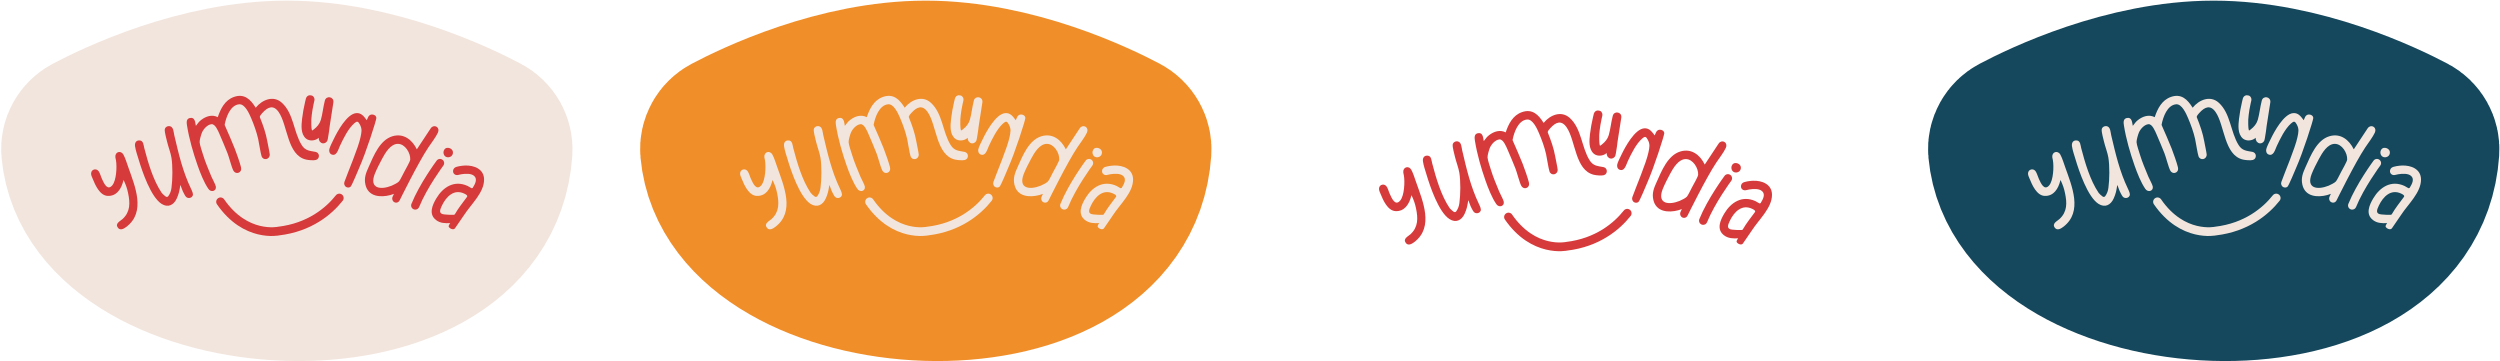 <svg width="1722" height="249" viewBox="0 0 1722 249" fill="none" xmlns="http://www.w3.org/2000/svg">
<path d="M337.878 103.537C329.181 230.485 67.337 212.832 57.296 103.488C56.93 99.499 59.087 95.752 62.629 93.879C80.395 84.482 137.658 56.891 197.55 56.891C257.442 56.891 314.705 84.482 332.471 93.879C336.012 95.752 338.151 99.54 337.878 103.537Z" fill="#F2E5DD" stroke="#F2E5DD" stroke-width="112.891" stroke-linecap="round"/>
<g clip-path="url(#clip0_899_2397)">
<path d="M216.655 96.457C215.383 96.854 214.082 96.857 212.883 96.493C214.09 96.803 215.431 96.774 216.655 96.457Z" fill="#D63A3A"/>
<path d="M134.869 86.534C134.91 86.809 135.155 86.394 135.278 86.228C136.324 84.804 137.128 83.742 138.547 82.635C141.822 80.086 146.094 78.664 150.002 80.709C151.977 74.834 154.916 68.966 161.162 66.768C168.343 64.242 172.618 68.511 176.133 74.2C180.46 68.769 188.266 65.456 194.113 70.743C202.347 78.186 202.168 90.9 207.792 99.902C210.288 103.897 213.379 103.859 217.347 104.617C220.345 105.189 220.457 109.386 217.59 110.187C216.018 110.625 212.426 110.298 210.787 109.916C197.692 106.855 198.246 86.173 191.913 77.138C188.316 72.007 184.488 73.659 180.813 77.705C180.363 78.201 179.327 79.324 179.028 80.148C178.94 80.391 178.952 80.657 179.047 80.894C181.197 86.22 183.145 91.727 184.14 97.412C184.308 98.367 185.805 105.57 185.809 106.439C185.831 109.959 181.329 110.85 180.173 107.618C179.531 105.823 178.282 97.753 177.831 95.744C176.775 91.013 174.871 85.73 172.957 81.276C171.684 78.305 168.704 71.482 164.753 71.834C158.623 72.378 155.798 80.597 154.762 85.758C154.728 85.927 154.748 86.101 154.82 86.258C157.188 91.549 159.527 96.98 161.694 102.358C162.766 105.018 165.353 112.399 165.967 115.08C166.253 116.323 166.221 117.604 165.162 118.467C163.618 119.723 161.664 119.161 160.748 117.496C159.508 115.245 157.737 108.062 156.702 105.545C154.912 101.197 153.115 96.654 151.204 92.374C150.316 90.385 148.313 85.274 145.662 85.545C142.866 85.831 140.224 88.791 139.157 91.21C138.551 92.581 137.401 96.541 137.498 97.947C137.631 99.909 139.216 104.458 139.853 106.567C141.416 111.751 143.623 116.754 145.624 121.677C146.365 123.499 148.4 126.958 148.675 128.473C149.233 131.558 145.404 132.841 143.516 130.074C140.453 125.588 137.937 119.159 136.116 113.981C133.104 105.417 130.238 95.498 128.827 86.547C128.508 84.529 128.162 81.876 130.746 81.293C134.296 80.49 134.441 84.216 134.875 86.537L134.869 86.534Z" fill="#D63A3A"/>
<path d="M124.358 127.614C124.209 127.326 124.136 127.904 124.11 128.055C123.583 131.422 123.195 133.51 121.755 136.699C119.711 141.213 115.772 143.297 111.254 140.401C103.909 135.69 97.95 118.136 95.482 109.842C94.583 106.827 93.441 103.693 93.015 100.685C92.675 98.295 93.832 96.437 96.43 96.749C98.858 97.041 98.899 100.198 99.377 102.03C102.032 112.162 105.515 124.162 111.381 132.835C111.771 133.411 113.074 134.615 114.191 135.408C114.744 135.802 115.513 135.671 115.912 135.124C117.213 133.34 117.829 131.517 118.125 129.335C118.914 123.554 119.011 114.248 118.081 108.525C117.551 105.266 115.924 101.086 115.108 97.688C114.64 95.742 113.306 90.966 113.494 89.187C113.682 87.411 115.767 86.463 117.361 87.028C119.591 87.816 119.56 91.093 120.028 93.074C123.055 105.936 125.819 118.046 131.535 129.944C132.325 131.587 133.212 133.521 132.772 134.669C132.106 136.414 129.757 136.92 128.342 135.767C127.688 135.237 127.117 134.06 126.706 133.303C125.44 130.975 125.356 130.063 124.355 127.614L124.358 127.614Z" fill="#D63A3A"/>
<path d="M229.65 70.42L227.116 86.706C226.821 89.234 226.495 91.84 225.915 95.018C225.706 96.171 225.634 97.146 224.675 97.952C223.113 99.265 221.394 98.839 220.393 97.635C220.365 97.6 220.339 97.566 220.31 97.532C220.281 97.495 220.253 97.455 220.224 97.418C220.181 97.355 220.141 97.292 220.101 97.229C219.699 96.584 219.483 95.784 219.55 94.934C219.196 95.204 218.833 95.465 218.462 95.717C217.922 96.038 217.313 96.286 216.67 96.453C216.668 96.453 216.662 96.453 216.656 96.456C215.433 96.773 214.092 96.802 212.884 96.492C212.109 96.297 211.391 95.961 210.795 95.47C206.959 92.187 207.59 86.3 208.072 81.847C208.556 77.859 209.26 73.963 210.172 70.084C210.283 69.48 210.416 68.885 210.595 68.359C210.635 68.195 210.674 68.035 210.717 67.872C211.293 65.906 213.034 65.317 214.479 65.737C215.096 65.833 215.632 66.16 216.002 66.74C216.512 67.377 216.769 68.26 216.542 69.338C216.38 69.979 216.227 70.623 216.086 71.272C215.789 72.751 215.52 74.087 215.282 75.378C215.277 75.403 215.271 75.432 215.268 75.458C215.059 76.694 214.882 77.932 214.733 79.168C214.448 81.319 214.33 83.541 214.426 85.683C214.503 87.004 214.492 88.428 214.843 89.671C214.843 89.671 214.843 89.671 214.846 89.682C214.846 89.697 214.852 89.719 214.866 89.748C214.866 89.754 214.869 89.762 214.875 89.771C214.912 89.845 214.99 89.916 215.152 89.83C215.172 89.822 215.19 89.81 215.21 89.796C215.218 89.79 215.227 89.784 215.235 89.779C215.544 89.572 216.006 89.251 216.186 89.11C218.447 87.347 220.167 85.333 221.014 82.537C222.175 78.514 222.636 73.578 223.751 69.315C224.71 65.572 230.102 66.579 229.65 70.42Z" fill="#D63A3A"/>
<path d="M333.436 123.654C333.41 116.422 326.573 113.749 320.251 114.019C318.575 114.092 314.512 114.532 313.228 115.513C311.874 116.545 311.605 118.742 312.925 119.9C314.458 121.243 316.152 120.268 317.858 120.012C320.514 119.612 324.591 119.275 326.694 121.266C328.989 123.441 327.263 126.716 325.69 129.258C325.462 129.625 324.982 129.74 324.604 129.527L322.064 128.071C322.039 128.056 321.785 128.446 322.064 128.071C312.873 123.86 305.14 128.918 300.581 136.566C297.774 141.276 295.042 147.512 300.378 151.585C303.274 153.795 306.634 153.837 310.125 153.678C310.125 153.678 308.981 155.19 309.034 155.87C309.082 156.748 310.525 157.84 311.935 157.918C312.49 157.948 313.002 157.712 313.338 157.326L313.566 156.993L319.653 148.107L319.684 148.061C324.53 140.613 333.472 132.642 333.436 123.652L333.436 123.654ZM321.691 135.595C318.563 139.914 315.99 142.913 313.321 147.543C313.17 147.809 312.878 147.927 312.569 147.942C310.007 148.053 308.386 147.882 306.138 147.704C301.802 147.361 303.059 144.413 304.392 141.611C307.228 135.648 312.574 129.889 319.851 133.38C320.432 133.656 321.551 134.203 321.804 134.888C321.891 135.126 321.84 135.389 321.691 135.595Z" fill="#D63A3A"/>
<path d="M85.253 124.242C85.152 123.859 84.99 124.328 84.951 124.486C83.652 129.845 80.463 135.247 74.16 134.935C68.701 134.663 65.563 127.392 63.806 123.055C63.258 121.703 62.686 120.689 62.746 119.382C62.88 116.437 66.699 115.585 68.186 118.301C69.288 120.315 69.25 121.099 70.264 123.316C71.548 126.121 73.956 131.761 77.388 127.602C80.214 124.175 80.632 114.669 79.882 110.396C79.767 109.738 79.519 108.915 79.457 108.238C79.118 104.515 83.282 103.328 85.025 106.522C86.296 108.852 87.405 112.467 88.311 115.042C92.911 128.109 100.611 145.766 87.227 156.114C85.586 157.384 82.904 159.12 81.221 156.873C78.99 153.898 82.85 152.329 84.485 150.81C89.84 145.831 89.635 139.709 88.249 133.104C87.506 129.568 86.828 127.713 85.259 124.239L85.253 124.242Z" fill="#D63A3A"/>
<path d="M255.983 78.869C257.484 78.723 259.219 79.668 259.225 81.321C259.228 82.763 252.251 104.773 247.279 115.928C246.806 116.987 242.331 128.003 241.395 128.677C240.547 129.288 239.543 129.287 238.722 128.931C237.353 128.339 236.732 126.73 237.233 125.328C239.763 118.243 246.829 101.774 248.332 94.473C249.028 91.094 249.605 89.008 247.882 85.763C246.633 83.412 245.895 83.251 243.891 85.048C239.684 88.823 236.487 95.493 234.095 100.565C233.002 102.881 231.906 107.89 228.36 106.376C226.917 105.761 226.554 104.207 226.839 102.762C227.145 101.211 229.059 97.501 229.83 95.893C232.364 90.606 238.922 78.467 245.386 77.913C248.909 77.611 250.701 80.252 252.588 82.734C252.611 82.765 252.66 82.756 252.674 82.722C253.075 81.743 253.309 81.242 253.568 80.67C254.006 79.705 254.877 78.977 255.977 78.869L255.983 78.869Z" fill="#D63A3A"/>
<path d="M307.957 101.836C309.744 101.663 311.786 102.78 311.973 104.704C312.388 108.993 305.735 109.953 305.456 105.089C305.373 103.634 306.445 101.982 307.957 101.836Z" fill="#D63A3A"/>
<path d="M297.685 87.384C297.268 87.651 296.923 88.023 296.65 88.439L287.14 102.825C287.131 102.842 287.106 102.843 287.097 102.823C283.921 96.275 277.986 91.561 270.338 93.847C261.613 96.453 257.389 107.289 253.951 114.948C252.07 119.138 250.633 122.564 251.735 127.295C253.636 135.444 261.982 136.192 268.879 134.348C269.722 134.123 270.525 133.79 271.345 133.519L270.462 135.417C269.796 136.848 270.306 138.669 271.735 139.338C272.047 139.483 272.373 139.565 272.699 139.596C273.863 139.693 274.939 138.891 275.36 137.826C275.36 137.826 288.142 111.788 295.087 101.468C297.065 98.529 300.228 94.419 301.631 91.365C303.095 88.179 300.099 85.864 297.688 87.387L297.685 87.384ZM282.562 110.007C282.479 111.171 279.183 116.994 278.377 118.489C277.417 120.275 275.988 123.378 274.918 124.856C274.22 125.818 270.935 127.446 269.74 127.923C262.36 130.887 254.177 130.064 258.113 119.864C259.328 116.721 261.584 112.341 263.199 109.347C265.389 105.287 268.942 99.117 274.058 99.09C279.048 99.068 282.893 105.479 282.56 110.004L282.562 110.007Z" fill="#D63A3A"/>
<path d="M286.043 144.391C285.686 144.391 285.322 144.324 284.967 144.181C283.502 143.59 282.795 141.924 283.384 140.459C288.98 126.586 300.209 111.398 300.774 110.634C301.712 109.365 303.501 109.095 304.773 110.033C306.042 110.971 306.311 112.764 305.373 114.033C305.239 114.213 294.01 129.407 288.69 142.598C288.241 143.711 287.173 144.385 286.043 144.388L286.043 144.391Z" fill="#D63A3A"/>
<path d="M159.457 144.173C159.05 143.754 158.646 143.32 158.245 142.875C158.168 142.789 158.093 142.701 158.016 142.609L159.46 144.173L159.457 144.173Z" fill="#D63A3A"/>
<path d="M233.701 136.391C226.571 145.411 213.263 156.623 191.95 159.15C191.95 159.15 169.227 164.127 151.919 139.005" stroke="#D63A3A" stroke-width="6.005" stroke-linecap="round" stroke-linejoin="round"/>
</g>
<path d="M777.987 103.537C769.291 230.485 507.446 212.832 497.406 103.488C497.039 99.499 499.197 95.752 502.738 93.879C520.505 84.482 577.767 56.891 637.659 56.891C697.551 56.891 754.815 84.482 772.58 93.879C776.121 95.752 778.261 99.54 777.987 103.537Z" fill="#F08E29" stroke="#F08E29" stroke-width="112.891" stroke-linecap="round"/>
<g clip-path="url(#clip1_899_2397)">
<path d="M663.686 96.457C662.414 96.854 661.113 96.857 659.914 96.493C661.122 96.803 662.463 96.774 663.686 96.457Z" fill="#F2E5DD"/>
<path d="M581.893 86.534C581.933 86.809 582.178 86.394 582.301 86.228C583.348 84.804 584.152 83.742 585.571 82.635C588.845 80.086 593.117 78.664 597.025 80.709C599 74.834 601.939 68.966 608.186 66.768C615.366 64.242 619.642 68.511 623.157 74.2C627.484 68.769 635.289 65.456 641.137 70.743C649.371 78.186 649.191 90.9 654.815 99.902C657.311 103.897 660.402 103.859 664.37 104.617C667.368 105.189 667.48 109.386 664.614 110.187C663.042 110.625 659.449 110.298 657.81 109.916C644.715 106.855 645.27 86.173 638.937 77.138C635.34 72.007 631.511 73.659 627.837 77.705C627.386 78.201 626.35 79.324 626.052 80.148C625.964 80.391 625.976 80.657 626.071 80.894C628.221 86.22 630.168 91.727 631.164 97.412C631.332 98.367 632.828 105.57 632.833 106.439C632.854 109.959 628.352 110.85 627.196 107.618C626.555 105.823 625.305 97.753 624.855 95.744C623.798 91.013 621.894 85.73 619.98 81.276C618.707 78.305 615.728 71.482 611.776 71.834C605.646 72.378 602.821 80.597 601.785 85.758C601.751 85.927 601.772 86.101 601.844 86.258C604.211 91.549 606.55 96.98 608.718 102.358C609.79 105.018 612.376 112.399 612.991 115.08C613.276 116.323 613.245 117.604 612.186 118.467C610.641 119.723 608.687 119.161 607.771 117.496C606.531 115.245 604.76 108.062 603.726 105.545C601.935 101.197 600.138 96.654 598.228 92.374C597.34 90.385 595.336 85.274 592.686 85.545C589.89 85.831 587.248 88.791 586.181 91.21C585.574 92.581 584.424 96.541 584.522 97.947C584.655 99.909 586.24 104.458 586.876 106.567C588.44 111.751 590.646 116.754 592.647 121.677C593.389 123.499 595.423 126.958 595.698 128.473C596.257 131.558 592.427 132.841 590.54 130.074C587.476 125.588 584.961 119.159 583.14 113.981C580.128 105.417 577.262 95.498 575.85 86.547C575.532 84.529 575.186 81.876 577.77 81.293C581.32 80.49 581.465 84.216 581.898 86.537L581.893 86.534Z" fill="#F2E5DD"/>
<path d="M571.389 127.614C571.24 127.326 571.167 127.904 571.142 128.055C570.614 131.422 570.226 133.51 568.786 136.699C566.742 141.213 562.803 143.297 558.285 140.401C550.94 135.69 544.981 118.136 542.513 109.842C541.614 106.827 540.473 103.693 540.046 100.685C539.706 98.295 540.864 96.437 543.461 96.749C545.889 97.041 545.93 100.198 546.409 102.03C549.064 112.162 552.546 124.162 558.412 132.835C558.802 133.411 560.106 134.615 561.223 135.408C561.775 135.802 562.544 135.671 562.944 135.124C564.244 133.34 564.861 131.517 565.156 129.335C565.945 123.554 566.043 114.248 565.113 108.525C564.582 105.266 562.955 101.086 562.139 97.688C561.671 95.742 560.337 90.966 560.525 89.187C560.713 87.411 562.799 86.463 564.393 87.028C566.622 87.816 566.592 91.093 567.059 93.074C570.086 105.936 572.851 118.046 578.566 129.944C579.356 131.587 580.244 133.521 579.803 134.669C579.137 136.414 576.788 136.92 575.373 135.767C574.72 135.237 574.148 134.06 573.738 133.303C572.472 130.975 572.387 130.063 571.387 127.614L571.389 127.614Z" fill="#F2E5DD"/>
<path d="M676.681 70.42L674.147 86.706C673.852 89.234 673.526 91.84 672.947 95.018C672.737 96.171 672.665 97.146 671.706 97.952C670.145 99.265 668.425 98.839 667.424 97.635C667.396 97.6 667.37 97.566 667.341 97.532C667.313 97.495 667.284 97.455 667.255 97.418C667.212 97.355 667.172 97.292 667.132 97.229C666.73 96.584 666.514 95.784 666.581 94.934C666.227 95.204 665.864 95.465 665.493 95.717C664.953 96.038 664.345 96.286 663.702 96.453C663.699 96.453 663.693 96.453 663.687 96.456C662.464 96.773 661.123 96.802 659.916 96.492C659.14 96.297 658.422 95.961 657.826 95.47C653.99 92.187 654.621 86.3 655.104 81.847C655.587 77.859 656.291 73.963 657.204 70.084C657.314 69.48 657.447 68.885 657.626 68.359C657.666 68.195 657.706 68.035 657.748 67.872C658.325 65.906 660.065 65.317 661.51 65.737C662.128 65.833 662.663 66.16 663.033 66.74C663.544 67.377 663.8 68.26 663.573 69.338C663.412 69.979 663.259 70.623 663.117 71.272C662.82 72.751 662.551 74.087 662.314 75.378C662.308 75.403 662.302 75.432 662.299 75.458C662.09 76.694 661.913 77.932 661.764 79.168C661.48 81.319 661.361 83.541 661.457 85.683C661.534 87.004 661.523 88.428 661.874 89.671C661.874 89.671 661.874 89.671 661.877 89.682C661.877 89.697 661.883 89.719 661.898 89.748C661.898 89.754 661.9 89.762 661.906 89.771C661.943 89.845 662.021 89.916 662.184 89.83C662.204 89.822 662.221 89.81 662.241 89.796C662.249 89.79 662.258 89.784 662.266 89.779C662.575 89.572 663.037 89.251 663.217 89.11C665.478 87.347 667.199 85.333 668.045 82.537C669.206 78.514 669.668 73.578 670.782 69.315C671.741 65.572 677.134 66.579 676.681 70.42Z" fill="#F2E5DD"/>
<path d="M780.46 123.654C780.433 116.422 773.596 113.749 767.274 114.019C765.599 114.092 761.536 114.532 760.251 115.513C758.898 116.545 758.628 118.742 759.949 119.9C761.481 121.243 763.175 120.268 764.882 120.012C767.537 119.612 771.615 119.275 773.718 121.266C776.013 123.441 774.287 126.716 772.714 129.258C772.486 129.625 772.005 129.74 771.627 129.527L769.088 128.071C769.062 128.056 768.808 128.446 769.088 128.071C759.897 123.86 752.164 128.918 747.604 136.566C744.797 141.276 742.065 147.512 747.401 151.585C750.297 153.795 753.657 153.837 757.148 153.678C757.148 153.678 756.005 155.19 756.058 155.87C756.105 156.748 757.549 157.84 758.959 157.918C759.514 157.948 760.025 157.712 760.362 157.326L760.59 156.993L766.676 148.107L766.708 148.061C771.553 140.613 780.496 132.642 780.46 123.652L780.46 123.654ZM768.715 135.595C765.587 139.914 763.014 142.913 760.344 147.543C760.193 147.809 759.902 147.927 759.593 147.942C757.031 148.053 755.409 147.882 753.161 147.704C748.825 147.361 750.083 144.413 751.415 141.611C754.251 135.648 759.598 129.889 766.874 133.38C767.455 133.656 768.575 134.203 768.828 134.888C768.914 135.126 768.863 135.389 768.715 135.595Z" fill="#F2E5DD"/>
<path d="M532.284 124.242C532.184 123.859 532.022 124.328 531.982 124.486C530.683 129.845 527.495 135.247 521.192 134.935C515.732 134.663 512.594 127.392 510.838 123.055C510.289 121.703 509.718 120.689 509.778 119.382C509.912 116.437 513.73 115.585 515.217 118.301C516.32 120.315 516.281 121.099 517.295 123.316C518.579 126.121 520.988 131.761 524.419 127.602C527.246 124.175 527.663 114.669 526.914 110.396C526.798 109.738 526.55 108.915 526.489 108.238C526.149 104.515 530.313 103.328 532.056 106.522C533.327 108.852 534.436 112.467 535.342 115.042C539.942 128.109 547.643 145.766 534.259 156.114C532.617 157.384 529.935 159.12 528.252 156.873C526.021 153.898 529.881 152.329 531.517 150.81C536.871 145.831 536.666 139.709 535.28 133.104C534.538 129.568 533.859 127.713 532.29 124.239L532.284 124.242Z" fill="#F2E5DD"/>
<path d="M703.014 78.869C704.515 78.723 706.25 79.668 706.257 81.321C706.26 82.763 699.283 104.773 694.31 115.928C693.838 116.987 689.363 128.003 688.426 128.677C687.578 129.288 686.574 129.287 685.753 128.931C684.385 128.339 683.764 126.73 684.264 125.328C686.794 118.243 693.86 101.774 695.363 94.473C696.06 91.094 696.636 89.008 694.913 85.763C693.664 83.412 692.926 83.251 690.923 85.048C686.715 88.823 683.518 95.493 681.127 100.565C680.033 102.881 678.937 107.89 675.391 106.376C673.948 105.761 673.585 104.207 673.871 102.762C674.176 101.211 676.09 97.501 676.862 95.893C679.396 90.606 685.953 78.467 692.418 77.913C695.94 77.611 697.733 80.252 699.62 82.734C699.642 82.765 699.691 82.756 699.705 82.722C700.106 81.743 700.34 81.242 700.599 80.67C701.037 79.705 701.908 78.977 703.009 78.869L703.014 78.869Z" fill="#F2E5DD"/>
<path d="M754.989 101.836C756.776 101.663 758.817 102.78 759.004 104.704C759.419 108.993 752.767 109.953 752.488 105.089C752.404 103.634 753.476 101.982 754.989 101.836Z" fill="#F2E5DD"/>
<path d="M744.717 87.384C744.3 87.651 743.954 88.023 743.681 88.439L734.171 102.825C734.163 102.842 734.137 102.843 734.128 102.823C730.952 96.275 725.017 91.561 717.369 93.847C708.644 96.453 704.421 107.289 700.982 114.948C699.101 119.138 697.664 122.564 698.766 127.295C700.668 135.444 709.014 136.192 715.91 134.348C716.753 134.123 717.556 133.79 718.376 133.519L717.494 135.417C716.827 136.848 717.337 138.669 718.766 139.338C719.078 139.483 719.404 139.565 719.73 139.596C720.894 139.693 721.97 138.891 722.391 137.826C722.391 137.826 735.174 111.788 742.118 101.468C744.097 98.529 747.259 94.419 748.663 91.365C750.126 88.179 747.13 85.864 744.719 87.387L744.717 87.384ZM729.594 110.007C729.51 111.171 726.214 116.994 725.408 118.489C724.448 120.275 723.019 123.378 721.95 124.856C721.251 125.818 717.966 127.446 716.772 127.923C709.391 130.887 701.208 130.064 705.145 119.864C706.359 116.721 708.615 112.341 710.23 109.347C712.42 105.287 715.973 99.117 721.089 99.09C726.079 99.068 729.925 105.479 729.591 110.004L729.594 110.007Z" fill="#F2E5DD"/>
<path d="M733.074 144.391C732.717 144.391 732.354 144.324 731.999 144.181C730.533 143.59 729.826 141.924 730.415 140.459C736.011 126.586 747.24 111.398 747.805 110.634C748.743 109.365 750.533 109.095 751.804 110.033C753.073 110.971 753.343 112.764 752.405 114.033C752.271 114.213 741.041 129.407 735.721 142.598C735.272 143.711 734.204 144.385 733.074 144.388L733.074 144.391Z" fill="#F2E5DD"/>
<path d="M606.489 144.173C606.082 143.754 605.677 143.32 605.276 142.875C605.199 142.789 605.124 142.701 605.047 142.609L606.491 144.173L606.489 144.173Z" fill="#F2E5DD"/>
<path d="M680.733 136.391C673.603 145.411 660.295 156.623 638.981 159.15C638.981 159.15 616.258 164.127 598.95 139.005" stroke="#F2E5DD" stroke-width="6.005" stroke-linecap="round" stroke-linejoin="round"/>
</g>
<g clip-path="url(#clip2_899_2397)">
<path d="M1103.77 106.941C1102.5 107.339 1101.2 107.341 1100 106.978C1101.21 107.287 1102.55 107.258 1103.77 106.941Z" fill="#D63A3A"/>
<path d="M1021.99 97.019C1022.03 97.293 1022.27 96.878 1022.39 96.712C1023.44 95.289 1024.25 94.226 1025.66 93.119C1028.94 90.57 1033.21 89.148 1037.12 91.194C1039.09 85.319 1042.03 79.45 1048.28 77.252C1055.46 74.727 1059.74 78.996 1063.25 84.685C1067.58 79.254 1075.38 75.94 1081.23 81.227C1089.46 88.67 1089.29 101.385 1094.91 110.386C1097.41 114.382 1100.5 114.344 1104.46 115.102C1107.46 115.673 1107.57 119.871 1104.71 120.672C1103.14 121.11 1099.54 120.783 1097.9 120.4C1084.81 117.339 1085.36 96.657 1079.03 87.623C1075.43 82.492 1071.61 84.144 1067.93 88.189C1067.48 88.685 1066.44 89.808 1066.15 90.632C1066.06 90.876 1066.07 91.141 1066.16 91.379C1068.31 96.704 1070.26 102.211 1071.26 107.897C1071.43 108.851 1072.92 116.054 1072.93 116.924C1072.95 120.444 1068.45 121.334 1067.29 118.102C1066.65 116.308 1065.4 108.238 1064.95 106.228C1063.89 101.498 1061.99 96.214 1060.07 91.76C1058.8 88.789 1055.82 81.966 1051.87 82.318C1045.74 82.863 1042.91 91.081 1041.88 96.242C1041.85 96.411 1041.87 96.585 1041.94 96.743C1044.3 102.034 1046.64 107.465 1048.81 112.842C1049.88 115.502 1052.47 122.883 1053.08 125.564C1053.37 126.807 1053.34 128.089 1052.28 128.952C1050.74 130.207 1048.78 129.645 1047.87 127.98C1046.62 125.729 1044.85 118.547 1043.82 116.03C1042.03 111.681 1040.23 107.138 1038.32 102.858C1037.43 100.87 1035.43 95.758 1032.78 96.03C1029.98 96.316 1027.34 99.275 1026.27 101.694C1025.67 103.065 1024.52 107.025 1024.62 108.432C1024.75 110.393 1026.33 114.942 1026.97 117.051C1028.53 122.235 1030.74 127.238 1032.74 132.161C1033.48 133.984 1035.52 137.443 1035.79 138.958C1036.35 142.042 1032.52 143.325 1030.63 140.558C1027.57 136.072 1025.05 129.643 1023.23 124.466C1020.22 115.902 1017.36 105.982 1015.94 97.031C1015.63 95.013 1015.28 92.36 1017.86 91.777C1021.41 90.975 1021.56 94.701 1021.99 97.022L1021.99 97.019Z" fill="#D63A3A"/>
<path d="M1011.48 138.099C1011.33 137.81 1011.25 138.388 1011.23 138.54C1010.7 141.907 1010.31 143.995 1008.87 147.183C1006.83 151.697 1002.89 153.782 998.371 150.886C991.026 146.174 985.067 128.62 982.599 120.327C981.7 117.312 980.559 114.177 980.132 111.17C979.792 108.78 980.949 106.921 983.547 107.233C985.975 107.526 986.016 110.683 986.495 112.515C989.149 122.646 992.632 134.647 998.498 143.319C998.888 143.896 1000.19 145.1 1001.31 145.892C1001.86 146.286 1002.63 146.156 1003.03 145.609C1004.33 143.824 1004.95 142.002 1005.24 139.819C1006.03 134.038 1006.13 124.733 1005.2 119.01C1004.67 115.751 1003.04 111.571 1002.22 108.172C1001.76 106.226 1000.42 101.45 1000.61 99.671C1000.8 97.895 1002.88 96.947 1004.48 97.513C1006.71 98.3 1006.68 101.577 1007.15 103.558C1010.17 116.42 1012.94 128.53 1018.65 140.429C1019.44 142.071 1020.33 144.005 1019.89 145.153C1019.22 146.899 1016.87 147.404 1015.46 146.252C1014.81 145.721 1014.23 144.544 1013.82 143.787C1012.56 141.459 1012.47 140.547 1011.47 138.099L1011.48 138.099Z" fill="#D63A3A"/>
<path d="M1116.77 80.905L1114.23 97.19C1113.94 99.718 1113.61 102.324 1113.03 105.502C1112.82 106.655 1112.75 107.631 1111.79 108.436C1110.23 109.749 1108.51 109.324 1107.51 108.119C1107.48 108.085 1107.46 108.051 1107.43 108.016C1107.4 107.979 1107.37 107.939 1107.34 107.902C1107.3 107.839 1107.26 107.776 1107.22 107.714C1106.82 107.068 1106.6 106.268 1106.67 105.419C1106.31 105.688 1105.95 105.949 1105.58 106.201C1105.04 106.523 1104.43 106.77 1103.79 106.937C1103.78 106.937 1103.78 106.937 1103.77 106.94C1102.55 107.257 1101.21 107.286 1100 106.977C1099.23 106.781 1098.51 106.445 1097.91 105.954C1094.08 102.671 1094.71 96.785 1095.19 92.331C1095.67 88.344 1096.38 84.448 1097.29 80.568C1097.4 79.965 1097.53 79.369 1097.71 78.843C1097.75 78.68 1097.79 78.52 1097.83 78.356C1098.41 76.391 1100.15 75.801 1101.6 76.221C1102.21 76.317 1102.75 76.645 1103.12 77.225C1103.63 77.861 1103.89 78.744 1103.66 79.823C1103.5 80.464 1103.34 81.107 1103.2 81.757C1102.91 83.236 1102.64 84.572 1102.4 85.862C1102.39 85.888 1102.39 85.916 1102.39 85.942C1102.18 87.178 1102 88.416 1101.85 89.652C1101.57 91.803 1101.45 94.025 1101.54 96.167C1101.62 97.488 1101.61 98.912 1101.96 100.155C1101.96 100.155 1101.96 100.155 1101.96 100.167C1101.96 100.181 1101.97 100.204 1101.98 100.232C1101.98 100.238 1101.99 100.247 1101.99 100.255C1102.03 100.33 1102.11 100.401 1102.27 100.315C1102.29 100.306 1102.31 100.295 1102.33 100.28C1102.34 100.275 1102.34 100.269 1102.35 100.263C1102.66 100.057 1103.12 99.735 1103.3 99.595C1105.56 97.831 1107.28 95.817 1108.13 93.022C1109.29 88.999 1109.75 84.062 1110.87 79.799C1111.83 76.057 1117.22 77.063 1116.77 80.905Z" fill="#D63A3A"/>
<path d="M1220.55 134.139C1220.53 126.907 1213.69 124.233 1207.37 124.504C1205.69 124.576 1201.63 125.016 1200.34 125.997C1198.99 127.029 1198.72 129.226 1200.04 130.384C1201.58 131.728 1203.27 130.752 1204.98 130.497C1207.63 130.097 1211.71 129.759 1213.81 131.751C1216.11 133.925 1214.38 137.2 1212.81 139.743C1212.58 140.109 1212.1 140.225 1211.72 140.011L1209.18 138.555C1209.16 138.541 1208.9 138.93 1209.18 138.555C1199.99 134.345 1192.26 139.403 1187.7 147.05C1184.89 151.76 1182.16 157.997 1187.5 162.069C1190.39 164.279 1193.75 164.321 1197.24 164.162C1197.24 164.162 1196.1 165.674 1196.15 166.355C1196.2 167.233 1197.64 168.325 1199.05 168.402C1199.61 168.432 1200.12 168.197 1200.46 167.81L1200.68 167.478L1206.77 158.592L1206.8 158.546C1211.65 151.098 1220.59 143.126 1220.55 134.136L1220.55 134.139ZM1208.81 146.079C1205.68 150.398 1203.11 153.398 1200.44 158.027C1200.29 158.293 1200 158.411 1199.69 158.426C1197.12 158.537 1195.5 158.366 1193.25 158.188C1188.92 157.845 1190.18 154.897 1191.51 152.095C1194.34 146.133 1199.69 140.374 1206.97 143.864C1207.55 144.14 1208.67 144.687 1208.92 145.373C1209.01 145.61 1208.96 145.873 1208.81 146.079Z" fill="#D63A3A"/>
<path d="M972.37 134.727C972.269 134.344 972.107 134.813 972.068 134.97C970.769 140.329 967.581 145.732 961.277 145.419C955.818 145.147 952.68 137.876 950.924 133.539C950.375 132.188 949.803 131.174 949.864 129.867C949.998 126.921 953.816 126.069 955.303 128.786C956.406 130.799 956.367 131.583 957.381 133.8C958.665 136.605 961.073 142.245 964.505 138.086C967.332 134.66 967.749 125.154 967 120.88C966.884 120.223 966.636 119.4 966.575 118.722C966.235 114.999 970.399 113.813 972.142 117.006C973.413 119.337 974.522 122.952 975.428 125.526C980.028 138.594 987.729 156.25 974.344 166.598C972.703 167.869 970.021 169.604 968.338 167.357C966.107 164.382 969.967 162.813 971.602 161.294C976.957 156.316 976.752 150.194 975.366 143.588C974.623 140.052 973.945 138.198 972.376 134.724L972.37 134.727Z" fill="#D63A3A"/>
<path d="M1143.1 89.353C1144.6 89.207 1146.34 90.153 1146.34 91.806C1146.35 93.247 1139.37 115.258 1134.4 126.412C1133.92 127.471 1129.45 138.487 1128.51 139.161C1127.66 139.772 1126.66 139.771 1125.84 139.415C1124.47 138.824 1123.85 137.215 1124.35 135.813C1126.88 128.727 1133.95 112.258 1135.45 104.957C1136.15 101.578 1136.72 99.493 1135 96.248C1133.75 93.897 1133.01 93.735 1131.01 95.532C1126.8 99.307 1123.6 105.977 1121.21 111.049C1120.12 113.365 1119.02 118.374 1115.48 116.861C1114.03 116.246 1113.67 114.691 1113.96 113.246C1114.26 111.696 1116.18 107.986 1116.95 106.377C1119.48 101.09 1126.04 88.951 1132.5 88.397C1136.03 88.096 1137.82 90.737 1139.71 93.218C1139.73 93.249 1139.78 93.241 1139.79 93.206C1140.19 92.228 1140.43 91.727 1140.68 91.154C1141.12 90.189 1141.99 89.461 1143.09 89.353L1143.1 89.353Z" fill="#D63A3A"/>
<path d="M1195.07 112.32C1196.86 112.148 1198.9 113.264 1199.09 115.188C1199.5 119.477 1192.85 120.437 1192.57 115.574C1192.49 114.118 1193.56 112.466 1195.07 112.32Z" fill="#D63A3A"/>
<path d="M1184.8 97.869C1184.39 98.135 1184.04 98.508 1183.77 98.923L1174.26 113.31C1174.25 113.327 1174.22 113.327 1174.21 113.307C1171.04 106.759 1165.1 102.045 1157.46 104.331C1148.73 106.938 1144.51 117.773 1141.07 125.432C1139.19 129.623 1137.75 133.049 1138.85 137.779C1140.75 145.928 1149.1 146.677 1156 144.832C1156.84 144.607 1157.64 144.274 1158.46 144.004L1157.58 145.901C1156.91 147.332 1157.42 149.153 1158.85 149.822C1159.16 149.967 1159.49 150.049 1159.82 150.08C1160.98 150.178 1162.06 149.375 1162.48 148.31C1162.48 148.31 1175.26 122.272 1182.2 111.952C1184.18 109.014 1187.35 104.904 1188.75 101.849C1190.21 98.664 1187.22 96.348 1184.81 97.871L1184.8 97.869ZM1169.68 120.491C1169.6 121.655 1166.3 127.479 1165.49 128.973C1164.53 130.759 1163.1 133.862 1162.04 135.34C1161.34 136.302 1158.05 137.931 1156.86 138.408C1149.48 141.371 1141.29 140.548 1145.23 130.348C1146.45 127.206 1148.7 122.826 1150.32 119.831C1152.51 115.772 1156.06 109.602 1161.18 109.574C1166.17 109.552 1170.01 115.964 1169.68 120.488L1169.68 120.491Z" fill="#D63A3A"/>
<path d="M1173.16 154.875C1172.8 154.876 1172.44 154.808 1172.08 154.666C1170.62 154.074 1169.91 152.408 1170.5 150.943C1176.1 137.071 1187.33 121.883 1187.89 121.118C1188.83 119.849 1190.62 119.579 1191.89 120.518C1193.16 121.456 1193.43 123.248 1192.49 124.517C1192.36 124.697 1181.13 139.891 1175.81 153.082C1175.36 154.196 1174.29 154.87 1173.16 154.872L1173.16 154.875Z" fill="#D63A3A"/>
<path d="M1046.57 154.658C1046.17 154.238 1045.76 153.804 1045.36 153.359C1045.28 153.274 1045.21 153.185 1045.13 153.094L1046.58 154.658L1046.57 154.658Z" fill="#D63A3A"/>
<path d="M1120.83 146.876C1113.7 155.895 1100.39 167.107 1079.08 169.634C1079.08 169.634 1056.35 174.612 1039.04 149.489" stroke="#D63A3A" stroke-width="6.005" stroke-linecap="round" stroke-linejoin="round"/>
</g>
<path d="M1665.11 103.537C1656.42 230.485 1394.57 212.832 1384.53 103.488C1384.16 99.499 1386.32 95.752 1389.86 93.879C1407.63 84.482 1464.89 56.891 1524.78 56.891C1584.68 56.891 1641.94 84.482 1659.71 93.879C1663.25 95.752 1665.39 99.54 1665.11 103.537Z" fill="#15485D" stroke="#15485D" stroke-width="112.891" stroke-linecap="round"/>
<g clip-path="url(#clip3_899_2397)">
<path d="M1550.81 96.457C1549.54 96.854 1548.24 96.857 1547.04 96.493C1548.25 96.803 1549.59 96.774 1550.81 96.457Z" fill="#F2E5DD"/>
<path d="M1469.03 86.534C1469.07 86.809 1469.31 86.394 1469.43 86.228C1470.48 84.804 1471.28 83.742 1472.7 82.635C1475.98 80.086 1480.25 78.664 1484.16 80.709C1486.13 74.834 1489.07 68.966 1495.32 66.768C1502.5 64.242 1506.77 68.511 1510.29 74.2C1514.62 68.769 1522.42 65.456 1528.27 70.743C1536.5 78.186 1536.32 90.9 1541.95 99.902C1544.44 103.897 1547.54 103.859 1551.5 104.617C1554.5 105.189 1554.61 109.386 1551.75 110.187C1550.17 110.625 1546.58 110.298 1544.94 109.916C1531.85 106.855 1532.4 86.173 1526.07 77.138C1522.47 72.007 1518.64 73.659 1514.97 77.705C1514.52 78.201 1513.48 79.324 1513.18 80.148C1513.1 80.391 1513.11 80.657 1513.2 80.894C1515.35 86.22 1517.3 91.727 1518.3 97.412C1518.46 98.367 1519.96 105.57 1519.97 106.439C1519.99 109.959 1515.49 110.85 1514.33 107.618C1513.69 105.823 1512.44 97.753 1511.99 95.744C1510.93 91.013 1509.03 85.73 1507.11 81.276C1505.84 78.305 1502.86 71.482 1498.91 71.834C1492.78 72.378 1489.95 80.597 1488.92 85.758C1488.88 85.927 1488.9 86.101 1488.98 86.258C1491.34 91.549 1493.68 96.98 1495.85 102.358C1496.92 105.018 1499.51 112.399 1500.12 115.08C1500.41 116.323 1500.38 117.604 1499.32 118.467C1497.77 119.723 1495.82 119.161 1494.9 117.496C1493.66 115.245 1491.89 108.062 1490.86 105.545C1489.07 101.197 1487.27 96.654 1485.36 92.374C1484.47 90.385 1482.47 85.274 1479.82 85.545C1477.02 85.831 1474.38 88.791 1473.31 91.21C1472.71 92.581 1471.56 96.541 1471.65 97.947C1471.79 99.909 1473.37 104.458 1474.01 106.567C1475.57 111.751 1477.78 116.754 1479.78 121.677C1480.52 123.499 1482.56 126.958 1482.83 128.473C1483.39 131.558 1479.56 132.841 1477.67 130.074C1474.61 125.588 1472.09 119.159 1470.27 113.981C1467.26 105.417 1464.39 95.498 1462.98 86.547C1462.66 84.529 1462.32 81.876 1464.9 81.293C1468.45 80.49 1468.6 84.216 1469.03 86.537L1469.03 86.534Z" fill="#F2E5DD"/>
<path d="M1458.51 127.614C1458.37 127.326 1458.29 127.904 1458.27 128.055C1457.74 131.422 1457.35 133.51 1455.91 136.699C1453.87 141.213 1449.93 143.297 1445.41 140.401C1438.07 135.69 1432.11 118.136 1429.64 109.842C1428.74 106.827 1427.6 103.693 1427.17 100.685C1426.83 98.295 1427.99 96.437 1430.59 96.749C1433.01 97.041 1433.06 100.198 1433.53 102.03C1436.19 112.162 1439.67 124.162 1445.54 132.835C1445.93 133.411 1447.23 134.615 1448.35 135.408C1448.9 135.802 1449.67 135.671 1450.07 135.124C1451.37 133.34 1451.99 131.517 1452.28 129.335C1453.07 123.554 1453.17 114.248 1452.24 108.525C1451.71 105.266 1450.08 101.086 1449.26 97.688C1448.8 95.742 1447.46 90.966 1447.65 89.187C1447.84 87.411 1449.92 86.463 1451.52 87.028C1453.75 87.816 1453.72 91.093 1454.18 93.074C1457.21 105.936 1459.98 118.046 1465.69 129.944C1466.48 131.587 1467.37 133.521 1466.93 134.669C1466.26 136.414 1463.91 136.92 1462.5 135.767C1461.84 135.237 1461.27 134.06 1460.86 133.303C1459.6 130.975 1459.51 130.063 1458.51 127.614L1458.51 127.614Z" fill="#F2E5DD"/>
<path d="M1563.81 70.42L1561.27 86.706C1560.98 89.234 1560.65 91.84 1560.07 95.018C1559.86 96.171 1559.79 97.146 1558.83 97.952C1557.27 99.265 1555.55 98.839 1554.55 97.635C1554.52 97.6 1554.5 97.566 1554.47 97.532C1554.44 97.495 1554.41 97.455 1554.38 97.418C1554.34 97.355 1554.3 97.292 1554.26 97.229C1553.86 96.584 1553.64 95.784 1553.71 94.934C1553.35 95.204 1552.99 95.465 1552.62 95.717C1552.08 96.038 1551.47 96.286 1550.83 96.453C1550.82 96.453 1550.82 96.453 1550.81 96.456C1549.59 96.773 1548.25 96.802 1547.04 96.492C1546.27 96.297 1545.55 95.961 1544.95 95.47C1541.12 92.187 1541.75 86.3 1542.23 81.847C1542.71 77.859 1543.42 73.963 1544.33 70.084C1544.44 69.48 1544.57 68.885 1544.75 68.359C1544.79 68.195 1544.83 68.035 1544.87 67.872C1545.45 65.906 1547.19 65.317 1548.63 65.737C1549.25 65.833 1549.79 66.16 1550.16 66.74C1550.67 67.377 1550.92 68.26 1550.7 69.338C1550.54 69.979 1550.38 70.623 1550.24 71.272C1549.94 72.751 1549.68 74.087 1549.44 75.378C1549.43 75.403 1549.43 75.432 1549.42 75.458C1549.22 76.694 1549.04 77.932 1548.89 79.168C1548.6 81.319 1548.49 83.541 1548.58 85.683C1548.66 87.004 1548.65 88.428 1549 89.671C1549 89.671 1549 89.671 1549 89.682C1549 89.697 1549.01 89.719 1549.02 89.748C1549.02 89.754 1549.03 89.762 1549.03 89.771C1549.07 89.845 1549.15 89.916 1549.31 89.83C1549.33 89.822 1549.35 89.81 1549.37 89.796C1549.37 89.79 1549.38 89.784 1549.39 89.779C1549.7 89.572 1550.16 89.251 1550.34 89.11C1552.6 87.347 1554.32 85.333 1555.17 82.537C1556.33 78.514 1556.79 73.578 1557.91 69.315C1558.87 65.572 1564.26 66.579 1563.81 70.42Z" fill="#F2E5DD"/>
<path d="M1667.59 123.654C1667.57 116.422 1660.73 113.749 1654.41 114.019C1652.73 114.092 1648.67 114.532 1647.38 115.513C1646.03 116.545 1645.76 118.742 1647.08 119.9C1648.61 121.243 1650.31 120.268 1652.01 120.012C1654.67 119.612 1658.75 119.275 1660.85 121.266C1663.15 123.441 1661.42 126.716 1659.85 129.258C1659.62 129.625 1659.14 129.74 1658.76 129.527L1656.22 128.071C1656.19 128.056 1655.94 128.446 1656.22 128.071C1647.03 123.86 1639.3 128.918 1634.74 136.566C1631.93 141.276 1629.2 147.512 1634.53 151.585C1637.43 153.795 1640.79 153.837 1644.28 153.678C1644.28 153.678 1643.14 155.19 1643.19 155.87C1643.24 156.748 1644.68 157.84 1646.09 157.918C1646.65 157.948 1647.16 157.712 1647.49 157.326L1647.72 156.993L1653.81 148.107L1653.84 148.061C1658.69 140.613 1667.63 132.642 1667.59 123.652L1667.59 123.654ZM1655.85 135.595C1652.72 139.914 1650.15 142.913 1647.48 147.543C1647.33 147.809 1647.03 147.927 1646.73 147.942C1644.16 148.053 1642.54 147.882 1640.29 147.704C1635.96 147.361 1637.22 144.413 1638.55 141.611C1641.38 135.648 1646.73 129.889 1654.01 133.38C1654.59 133.656 1655.71 134.203 1655.96 134.888C1656.05 135.126 1656 135.389 1655.85 135.595Z" fill="#F2E5DD"/>
<path d="M1419.41 124.242C1419.31 123.859 1419.15 124.328 1419.11 124.486C1417.81 129.845 1414.62 135.247 1408.32 134.935C1402.86 134.663 1399.72 127.392 1397.96 123.055C1397.41 121.703 1396.84 120.689 1396.9 119.382C1397.04 116.437 1400.86 115.585 1402.34 118.301C1403.44 120.315 1403.41 121.099 1404.42 123.316C1405.7 126.121 1408.11 131.761 1411.54 127.602C1414.37 124.175 1414.79 114.669 1414.04 110.396C1413.92 109.738 1413.68 108.915 1413.61 108.238C1413.27 104.515 1417.44 103.328 1419.18 106.522C1420.45 108.852 1421.56 112.467 1422.47 115.042C1427.07 128.109 1434.77 145.766 1421.38 156.114C1419.74 157.384 1417.06 159.12 1415.38 156.873C1413.15 153.898 1417.01 152.329 1418.64 150.81C1424 145.831 1423.79 139.709 1422.4 133.104C1421.66 129.568 1420.98 127.713 1419.42 124.239L1419.41 124.242Z" fill="#F2E5DD"/>
<path d="M1590.14 78.869C1591.64 78.723 1593.38 79.668 1593.38 81.321C1593.38 82.763 1586.41 104.773 1581.44 115.928C1580.96 116.987 1576.49 128.003 1575.55 128.677C1574.7 129.288 1573.7 129.287 1572.88 128.931C1571.51 128.339 1570.89 126.73 1571.39 125.328C1573.92 118.243 1580.99 101.774 1582.49 94.473C1583.18 91.094 1583.76 89.008 1582.04 85.763C1580.79 83.412 1580.05 83.251 1578.05 85.048C1573.84 88.823 1570.64 95.493 1568.25 100.565C1567.16 102.881 1566.06 107.89 1562.52 106.376C1561.07 105.761 1560.71 104.207 1561 102.762C1561.3 101.211 1563.22 97.501 1563.99 95.893C1566.52 90.606 1573.08 78.467 1579.54 77.913C1583.06 77.611 1584.86 80.252 1586.74 82.734C1586.77 82.765 1586.82 82.756 1586.83 82.722C1587.23 81.743 1587.46 81.242 1587.72 80.67C1588.16 79.705 1589.03 78.977 1590.13 78.869L1590.14 78.869Z" fill="#F2E5DD"/>
<path d="M1642.11 101.836C1643.9 101.663 1645.94 102.78 1646.13 104.704C1646.54 108.993 1639.89 109.953 1639.61 105.089C1639.53 103.634 1640.6 101.982 1642.11 101.836Z" fill="#F2E5DD"/>
<path d="M1631.84 87.384C1631.42 87.651 1631.08 88.023 1630.81 88.439L1621.3 102.825C1621.29 102.842 1621.26 102.843 1621.25 102.823C1618.08 96.275 1612.14 91.561 1604.49 93.847C1595.77 96.453 1591.55 107.289 1588.11 114.948C1586.23 119.138 1584.79 122.564 1585.89 127.295C1587.79 135.444 1596.14 136.192 1603.04 134.348C1603.88 134.123 1604.68 133.79 1605.5 133.519L1604.62 135.417C1603.95 136.848 1604.46 138.669 1605.89 139.338C1606.2 139.483 1606.53 139.565 1606.86 139.596C1608.02 139.693 1609.1 138.891 1609.52 137.826C1609.52 137.826 1622.3 111.788 1629.24 101.468C1631.22 98.529 1634.38 94.419 1635.79 91.365C1637.25 88.179 1634.25 85.864 1631.84 87.387L1631.84 87.384ZM1616.72 110.007C1616.64 111.171 1613.34 116.994 1612.53 118.489C1611.57 120.275 1610.14 123.378 1609.07 124.856C1608.38 125.818 1605.09 127.446 1603.9 127.923C1596.52 130.887 1588.33 130.064 1592.27 119.864C1593.48 116.721 1595.74 112.341 1597.35 109.347C1599.55 105.287 1603.1 99.117 1608.21 99.09C1613.2 99.068 1617.05 105.479 1616.72 110.004L1616.72 110.007Z" fill="#F2E5DD"/>
<path d="M1620.2 144.391C1619.84 144.391 1619.48 144.324 1619.12 144.181C1617.66 143.59 1616.95 141.924 1617.54 140.459C1623.14 126.586 1634.37 111.398 1634.93 110.634C1635.87 109.365 1637.66 109.095 1638.93 110.033C1640.2 110.971 1640.47 112.764 1639.53 114.033C1639.4 114.213 1628.17 129.407 1622.85 142.598C1622.4 143.711 1621.33 144.385 1620.2 144.388L1620.2 144.391Z" fill="#F2E5DD"/>
<path d="M1493.61 144.173C1493.21 143.754 1492.8 143.32 1492.4 142.875C1492.32 142.789 1492.25 142.701 1492.17 142.609L1493.62 144.173L1493.61 144.173Z" fill="#F2E5DD"/>
<path d="M1567.86 136.391C1560.73 145.411 1547.42 156.623 1526.11 159.15C1526.11 159.15 1503.38 164.127 1486.08 139.005" stroke="#F2E5DD" stroke-width="6.005" stroke-linecap="round" stroke-linejoin="round"/>
</g>
<defs>
<clipPath id="clip0_899_2397">
<rect width="270.684" height="96.883" fill="white" transform="translate(62.625 65.926) rotate(-0.12)"/>
</clipPath>
<clipPath id="clip1_899_2397">
<rect width="270.684" height="96.883" fill="white" transform="translate(509.656 65.926) rotate(-0.12)"/>
</clipPath>
<clipPath id="clip2_899_2397">
<rect width="270.684" height="96.883" fill="white" transform="translate(949.742 76.41) rotate(-0.12)"/>
</clipPath>
<clipPath id="clip3_899_2397">
<rect width="270.684" height="96.883" fill="white" transform="translate(1396.78 65.926) rotate(-0.12)"/>
</clipPath>
</defs>
</svg>
